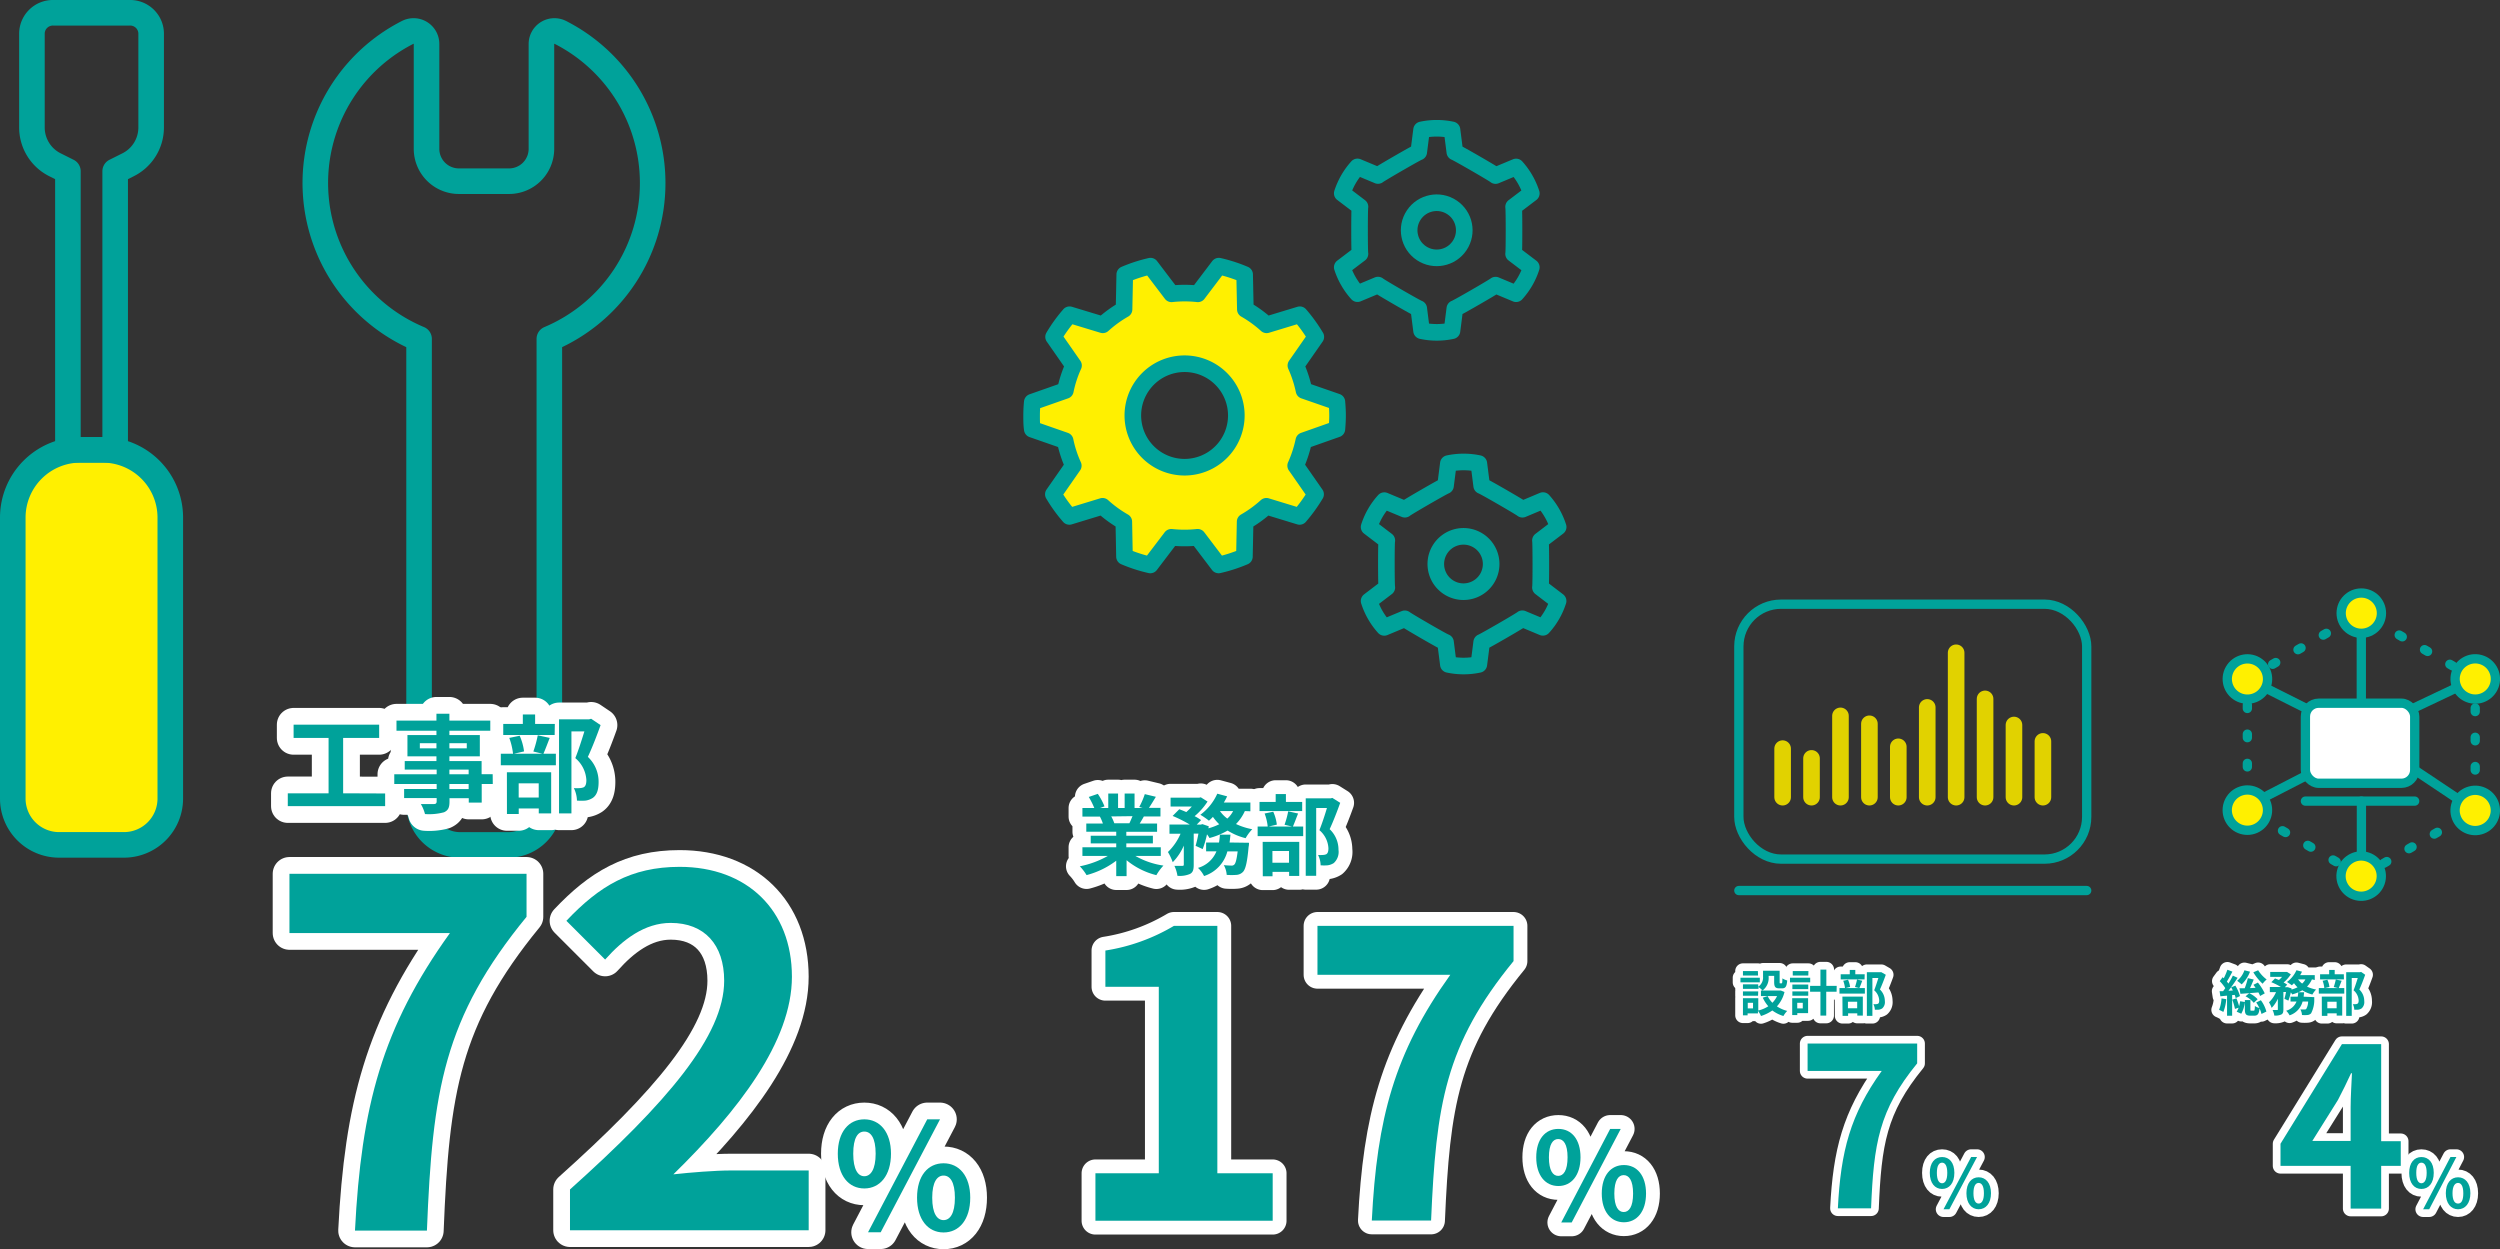 <svg id="レイヤー_1" data-name="レイヤー 1" xmlns="http://www.w3.org/2000/svg" viewBox="0 0 451.72 225.71"><rect x="0" y="0" width="451.72" height="225.71" fill="#333333" stroke="none"/><defs><style>.cls-1,.cls-11,.cls-7{fill:#fff000;}.cls-1,.cls-10,.cls-11,.cls-12,.cls-2,.cls-7,.cls-8,.cls-9{stroke:#00a29a;}.cls-1,.cls-10,.cls-11,.cls-12,.cls-13,.cls-2,.cls-3,.cls-5,.cls-6,.cls-7,.cls-8,.cls-9{stroke-linecap:round;stroke-linejoin:round;}.cls-1,.cls-2{stroke-width:4.62px;}.cls-10,.cls-13,.cls-2,.cls-3,.cls-5,.cls-6,.cls-8,.cls-9{fill:none;}.cls-3,.cls-5,.cls-6{stroke:#fff;}.cls-3{stroke-width:6.05px;}.cls-4{fill:#00a29a;}.cls-5{stroke-width:2.79px;}.cls-6{stroke-width:5px;}.cls-13,.cls-7,.cls-8{stroke-width:3px;}.cls-10,.cls-11,.cls-12,.cls-9{stroke-width:1.68px;}.cls-10{stroke-dasharray:0.64 4.64;}.cls-12{fill:#fff;}.cls-13{stroke:#e1d200;}</style></defs><path class="cls-1" d="M209.47,318H197.75a8.37,8.37,0,0,1-8.37-8.37V258.85a12.24,12.24,0,0,1,12.23-12.23h4a12.24,12.24,0,0,1,12.23,12.23v50.78A8.37,8.37,0,0,1,209.47,318Z" transform="translate(-187.07 -165.34)"/><path class="cls-2" d="M210.48,167.65H196.74a3.79,3.79,0,0,0-3.9,3.65v17.19a7.54,7.54,0,0,0,4.28,6.68l2.22,1.11v50.34h8.54V196.28l2.22-1.11a7.54,7.54,0,0,0,4.28-6.68V171.3A3.79,3.79,0,0,0,210.48,167.65Z" transform="translate(-187.07 -165.34)"/><path class="cls-2" d="M305,198.41a30.53,30.53,0,0,0-16.69-27.22,2.35,2.35,0,0,0-3.41,2.1v18.94a5.85,5.85,0,0,1-5.85,5.85H270a5.85,5.85,0,0,1-5.86-5.85V173.29a2.34,2.34,0,0,0-3.4-2.1,30.53,30.53,0,0,0,2.05,55.38v84a7.44,7.44,0,0,0,7.44,7.44h8.67a7.44,7.44,0,0,0,7.43-7.44v-84A30.53,30.53,0,0,0,305,198.41Z" transform="translate(-187.07 -165.34)"/><path class="cls-3" d="M256.66,308.71V311H239.07v-2.32h7.37v-10h-6.32v-2.4h15.46v2.4h-6.51v10Z" transform="translate(-187.07 -165.34)"/><path class="cls-3" d="M276.11,307h-2v3.36h-2.34v-.79h-3.48v.6c0,1.14-.27,1.61-1,1.94a10.28,10.28,0,0,1-3.43.32,6.8,6.8,0,0,0-.75-1.81c.93,0,2.07,0,2.38,0s.48-.13.48-.48v-.6h-5.88V307.9h5.88V307h-7.66v-1.76h7.66v-.84H260.2v-1.54h5.73V302h-5.24v-3.84h5.24v-.79h-7.22v-1.82h7.22V294.3h2.34v1.25h7.39v1.82h-7.39v.79h5.5V302h-5.5v.85h5.82v2.38h2Zm-10.18-6.45v-.92h-3v.92Zm2.34-.92v.92h3.14v-.92Zm0,5.61h3.48v-.84h-3.48Zm3.48,1.76h-3.48v.91h3.48Z" transform="translate(-187.07 -165.34)"/><path class="cls-3" d="M286.4,298.67c-.42,1.06-.81,2.13-1.14,2.86h2.25v2.09h-9.95v-2.09h2.21a12.28,12.28,0,0,0-.68-2.86l1.88-.39a10,10,0,0,1,.79,2.83l-1.82.42h5.15l-1.65-.4a21.4,21.4,0,0,0,.8-2.93Zm.89-.52H278v-2h3.54v-1.72h2.22v1.72h3.56Zm-8.63,6.73h8v7.43h-2.24v-.89h-3.62v1h-2.13Zm2.13,2v2.56h3.62v-2.56Zm14.8-10.52c-.67,1.87-1.53,4.1-2.3,5.74a6.16,6.16,0,0,1,1.94,4.53c0,1.41-.31,2.36-1.05,2.88a3.33,3.33,0,0,1-1.31.49,11.16,11.16,0,0,1-1.55,0,5.41,5.41,0,0,0-.56-2.26,7,7,0,0,0,1.08,0,2,2,0,0,0,.72-.16c.34-.21.46-.65.46-1.31a5.58,5.58,0,0,0-2-3.95c.56-1.37,1.18-3.34,1.64-4.82h-2.34v14.81h-2.24v-17h5.45l.35-.1Z" transform="translate(-187.07 -165.34)"/><path class="cls-3" d="M268.37,333.93h-29V323.22h42.84V331c-15,18.29-17,31.44-18,56.69h-13C252.35,365.28,256.1,351,268.37,333.93Z" transform="translate(-187.07 -165.34)"/><path class="cls-3" d="M290.06,380.26c17.5-15.68,27.86-27.78,27.86-37.71,0-6.53-3.57-10.45-9.66-10.45-4.71,0-8.63,3-11.85,6.62l-7-7c5.92-6.27,11.66-9.75,20.46-9.75,12.19,0,20.29,7.84,20.29,19.86,0,11.66-9.67,24.2-21.42,35.7,3.22-.35,7.49-.7,10.45-.7h14v10.8H290.06Z" transform="translate(-187.07 -165.34)"/><path class="cls-3" d="M338.45,373.8c0-3.94,2-6.21,4.79-6.21s4.82,2.27,4.82,6.21-2,6.28-4.82,6.28S338.45,377.76,338.45,373.8Zm6.84,0c0-2.9-.9-4-2.05-4s-2,1.1-2,4,.88,4.07,2,4.07S345.29,376.7,345.29,373.8Zm9.32-6.21h2.31L346.2,388h-2.29Zm-1.84,14.16c0-4,2-6.22,4.79-6.22s4.82,2.26,4.82,6.22-2,6.28-4.82,6.28S352.77,385.69,352.77,381.75Zm6.84,0c0-2.9-.91-4-2.05-4s-2.05,1.12-2.05,4,.9,4.05,2.05,4.05S359.61,384.65,359.61,381.75Z" transform="translate(-187.07 -165.34)"/><path class="cls-4" d="M256.66,308.71V311H239.07v-2.32h7.37v-10h-6.32v-2.4h15.46v2.4h-6.51v10Z" transform="translate(-187.07 -165.34)"/><path class="cls-4" d="M276.11,307h-2v3.36h-2.34v-.79h-3.48v.6c0,1.14-.27,1.61-1,1.94a10.28,10.28,0,0,1-3.43.32,6.8,6.8,0,0,0-.75-1.81c.93,0,2.07,0,2.38,0s.48-.13.48-.48v-.6h-5.88V307.9h5.88V307h-7.66v-1.76h7.66v-.84H260.2v-1.54h5.73V302h-5.24v-3.84h5.24v-.79h-7.22v-1.82h7.22V294.3h2.34v1.25h7.39v1.82h-7.39v.79h5.5V302h-5.5v.85h5.82v2.38h2Zm-10.18-6.45v-.92h-3v.92Zm2.34-.92v.92h3.14v-.92Zm0,5.61h3.48v-.84h-3.48Zm3.48,1.76h-3.48v.91h3.48Z" transform="translate(-187.07 -165.34)"/><path class="cls-4" d="M286.4,298.67c-.42,1.06-.81,2.13-1.14,2.86h2.25v2.09h-9.95v-2.09h2.21a12.28,12.28,0,0,0-.68-2.86l1.88-.39a10,10,0,0,1,.79,2.83l-1.82.42h5.15l-1.65-.4a21.4,21.4,0,0,0,.8-2.93Zm.89-.52H278v-2h3.54v-1.72h2.22v1.72h3.56Zm-8.63,6.73h8v7.43h-2.24v-.89h-3.62v1h-2.13Zm2.13,2v2.56h3.62v-2.56Zm14.8-10.52c-.67,1.87-1.53,4.1-2.3,5.74a6.16,6.16,0,0,1,1.94,4.53c0,1.41-.31,2.36-1.05,2.88a3.33,3.33,0,0,1-1.31.49,11.16,11.16,0,0,1-1.55,0,5.41,5.41,0,0,0-.56-2.26,7,7,0,0,0,1.08,0,2,2,0,0,0,.72-.16c.34-.21.46-.65.46-1.31a5.58,5.58,0,0,0-2-3.95c.56-1.37,1.18-3.34,1.64-4.82h-2.34v14.81h-2.24v-17h5.45l.35-.1Z" transform="translate(-187.07 -165.34)"/><path class="cls-4" d="M268.37,333.93h-29V323.22h42.84V331c-15,18.29-17,31.44-18,56.69h-13C252.35,365.28,256.1,351,268.37,333.93Z" transform="translate(-187.07 -165.34)"/><path class="cls-4" d="M290.06,380.26c17.5-15.68,27.86-27.78,27.86-37.71,0-6.53-3.57-10.45-9.66-10.45-4.71,0-8.63,3-11.85,6.62l-7-7c5.92-6.27,11.66-9.75,20.46-9.75,12.19,0,20.29,7.84,20.29,19.86,0,11.66-9.67,24.2-21.42,35.7,3.22-.35,7.49-.7,10.45-.7h14v10.8H290.06Z" transform="translate(-187.07 -165.34)"/><path class="cls-4" d="M338.45,373.8c0-3.94,2-6.21,4.79-6.21s4.82,2.27,4.82,6.21-2,6.28-4.82,6.28S338.45,377.76,338.45,373.8Zm6.84,0c0-2.9-.9-4-2.05-4s-2,1.1-2,4,.88,4.07,2,4.07S345.29,376.7,345.29,373.8Zm9.32-6.21h2.31L346.2,388h-2.29Zm-1.84,14.16c0-4,2-6.22,4.79-6.22s4.82,2.26,4.82,6.22-2,6.28-4.82,6.28S352.77,385.69,352.77,381.75Zm6.84,0c0-2.9-.91-4-2.05-4s-2.05,1.12-2.05,4,.9,4.05,2.05,4.05S359.61,384.65,359.61,381.75Z" transform="translate(-187.07 -165.34)"/><path class="cls-5" d="M505.05,342.84h-3.5V342h3.5Zm4.46,1.74a6,6,0,0,1-1.37,2.6A6,6,0,0,0,510,348a4.43,4.43,0,0,0-.69.92,6.49,6.49,0,0,1-2-1,7.48,7.48,0,0,1-2.05,1,4,4,0,0,0-.55-.92v.45h-1.87v.35H502V345.7h2.77v2.23a5.89,5.89,0,0,0,1.81-.77,6.44,6.44,0,0,1-1-1.55l.91-.29h-1.24v-1h.3a4.6,4.6,0,0,0-.74-.64v.34H502v-.82h2.76v.43a2,2,0,0,0,.87-1.83v-1.06h3v2c0,.25,0,.28.12.28h.22c.12,0,.15-.12.16-.9a3.1,3.1,0,0,0,.87.38c-.09,1.11-.32,1.42-.92,1.42h-.52c-.72,0-.92-.28-.92-1.16v-1.09h-1v.16a2.82,2.82,0,0,1-1.11,2.49h3.15l.18,0Zm-4.78.68H502v-.79h2.76Zm0-3.65H502v-.81h2.7Zm-.91,4.93h-.95v1h.95Zm2.64-1.22a4.61,4.61,0,0,0,.86,1.21,4.24,4.24,0,0,0,.84-1.21Z" transform="translate(-187.07 -165.34)"/><path class="cls-5" d="M514.15,342.84H510.5V342h3.65Zm-.38,5.56h-1.95v.35h-.92V345.7h2.87Zm-2.84-5.16h2.87v.82h-2.87Zm0,1.23h2.87v.79h-2.87Zm2.88-2.86H511v-.81h2.83Zm-2,4.93v1h1v-1Zm7.11-2h-1.87v4.31H516v-4.31h-1.87v-1.06H516v-2.95h1.07v2.95h1.87Z" transform="translate(-187.07 -165.34)"/><path class="cls-5" d="M523.56,342.55c-.19.49-.37,1-.53,1.32h1v1h-4.59v-1h1a5.87,5.87,0,0,0-.32-1.32l.87-.18a4.58,4.58,0,0,1,.37,1.3l-.84.2H523l-.76-.19a8.38,8.38,0,0,0,.37-1.35Zm.41-.25h-4.31v-.92h1.64v-.79h1v.79H524Zm-4,3.12h3.69v3.43h-1v-.41H521v.45h-1Zm1,.92v1.18h1.67v-1.18Zm6.84-4.87c-.31.87-.71,1.9-1.06,2.66a2.88,2.88,0,0,1,.89,2.09,1.51,1.51,0,0,1-.48,1.33,1.55,1.55,0,0,1-.61.23,5.65,5.65,0,0,1-.72,0,2.42,2.42,0,0,0-.26-1,3,3,0,0,0,.5,0,.85.85,0,0,0,.34-.08c.16-.09.21-.3.21-.6a2.59,2.59,0,0,0-.91-1.83c.26-.63.54-1.54.76-2.22h-1.08v6.84h-1V341h2.52L527,341Z" transform="translate(-187.07 -165.34)"/><path class="cls-5" d="M527.08,358.84h-13.4V353.9h19.8v3.58c-6.92,8.45-7.85,14.52-8.33,26.19h-6C519.67,373.33,521.41,366.73,527.08,358.84Z" transform="translate(-187.07 -165.34)"/><path class="cls-5" d="M535.76,377.26c0-1.82.91-2.86,2.22-2.86s2.22,1,2.22,2.86-.92,2.91-2.22,2.91S535.76,379.1,535.76,377.26Zm3.16,0c0-1.34-.42-1.84-.94-1.84s-.94.5-.94,1.84.41,1.88.94,1.88S538.92,378.6,538.92,377.26Zm4.31-2.86h1.07l-5,9.44h-1.06Zm-.85,6.54c0-1.83.92-2.88,2.21-2.88s2.23,1.05,2.23,2.88-.94,2.9-2.23,2.9S542.38,382.76,542.38,380.94Zm3.16,0c0-1.34-.42-1.86-.95-1.86s-.94.52-.94,1.86.41,1.87.94,1.87S545.54,382.28,545.54,380.94Z" transform="translate(-187.07 -165.34)"/><path class="cls-4" d="M505.05,342.84h-3.5V342h3.5Zm4.46,1.74a6,6,0,0,1-1.37,2.6A6,6,0,0,0,510,348a4.43,4.43,0,0,0-.69.92,6.49,6.49,0,0,1-2-1,7.48,7.48,0,0,1-2.05,1,4,4,0,0,0-.55-.92v.45h-1.87v.35H502V345.7h2.77v2.23a5.89,5.89,0,0,0,1.81-.77,6.44,6.44,0,0,1-1-1.55l.91-.29h-1.24v-1h.3a4.6,4.6,0,0,0-.74-.64v.34H502v-.82h2.76v.43a2,2,0,0,0,.87-1.83v-1.06h3v2c0,.25,0,.28.12.28h.22c.12,0,.15-.12.16-.9a3.1,3.1,0,0,0,.87.38c-.09,1.11-.32,1.42-.92,1.42h-.52c-.72,0-.92-.28-.92-1.16v-1.09h-1v.16a2.82,2.82,0,0,1-1.11,2.49h3.15l.18,0Zm-4.78.68H502v-.79h2.76Zm0-3.65H502v-.81h2.7Zm-.91,4.93h-.95v1h.95Zm2.64-1.22a4.61,4.61,0,0,0,.86,1.21,4.24,4.24,0,0,0,.84-1.21Z" transform="translate(-187.07 -165.34)"/><path class="cls-4" d="M514.15,342.84H510.5V342h3.65Zm-.38,5.56h-1.95v.35h-.92V345.7h2.87Zm-2.84-5.16h2.87v.82h-2.87Zm0,1.23h2.87v.79h-2.87Zm2.88-2.86H511v-.81h2.83Zm-2,4.93v1h1v-1Zm7.11-2h-1.87v4.31H516v-4.31h-1.87v-1.06H516v-2.95h1.07v2.95h1.87Z" transform="translate(-187.07 -165.34)"/><path class="cls-4" d="M523.56,342.55c-.19.49-.37,1-.53,1.32h1v1h-4.59v-1h1a5.87,5.87,0,0,0-.32-1.32l.87-.18a4.58,4.58,0,0,1,.37,1.3l-.84.2H523l-.76-.19a8.38,8.38,0,0,0,.37-1.35Zm.41-.25h-4.31v-.92h1.64v-.79h1v.79H524Zm-4,3.12h3.69v3.43h-1v-.41H521v.45h-1Zm1,.92v1.18h1.67v-1.18Zm6.84-4.87c-.31.87-.71,1.9-1.06,2.66a2.88,2.88,0,0,1,.89,2.09,1.51,1.51,0,0,1-.48,1.33,1.55,1.55,0,0,1-.61.23,5.65,5.65,0,0,1-.72,0,2.42,2.42,0,0,0-.26-1,3,3,0,0,0,.5,0,.85.85,0,0,0,.34-.08c.16-.09.21-.3.21-.6a2.59,2.59,0,0,0-.91-1.83c.26-.63.54-1.54.76-2.22h-1.08v6.84h-1V341h2.52L527,341Z" transform="translate(-187.07 -165.34)"/><path class="cls-4" d="M527.08,358.84h-13.4V353.9h19.8v3.58c-6.92,8.45-7.85,14.52-8.33,26.19h-6C519.67,373.33,521.41,366.73,527.08,358.84Z" transform="translate(-187.07 -165.34)"/><path class="cls-4" d="M535.76,377.26c0-1.82.91-2.86,2.22-2.86s2.22,1,2.22,2.86-.92,2.91-2.22,2.91S535.76,379.1,535.76,377.26Zm3.16,0c0-1.34-.42-1.84-.94-1.84s-.94.5-.94,1.84.41,1.88.94,1.88S538.92,378.6,538.92,377.26Zm4.31-2.86h1.07l-5,9.44h-1.06Zm-.85,6.54c0-1.83.92-2.88,2.21-2.88s2.23,1.05,2.23,2.88-.94,2.9-2.23,2.9S542.38,382.76,542.38,380.94Zm3.16,0c0-1.34-.42-1.86-.95-1.86s-.94.52-.94,1.86.41,1.87.94,1.87S545.54,382.28,545.54,380.94Z" transform="translate(-187.07 -165.34)"/><path class="cls-6" d="M392.22,320a14.33,14.33,0,0,0,5.07,1.74,9.33,9.33,0,0,0-1.28,1.73,13.6,13.6,0,0,1-5.38-2.7v2.88h-1.87v-2.79a15.28,15.28,0,0,1-5.36,2.6,8.85,8.85,0,0,0-1.22-1.59,17,17,0,0,0,5.06-1.87h-4.59v-1.57h6.11v-.7h-4.61v-1.38h4.61v-.72h-5.41v-1.49h3a8.13,8.13,0,0,0-.54-1.25l.19,0h-3.35v-1.55h2.15a15.34,15.34,0,0,0-1-2l1.63-.56a12,12,0,0,1,1.21,2.26l-.78.29h1.46v-2.61h1.77v2.61h1.19v-2.61h1.79v2.61h1.43l-.58-.18a13.93,13.93,0,0,0,1-2.32l2,.48c-.45.74-.88,1.46-1.25,2h2.08v1.55h-3c-.25.46-.51.9-.75,1.28h3.14v1.49h-5.56v.72h4.8v1.38h-4.8v.7h6.23V320Zm-4.36-7.14a7.46,7.46,0,0,1,.55,1.23l-.27,0h3c.19-.38.38-.85.56-1.28Z" transform="translate(-187.07 -165.34)"/><path class="cls-6" d="M412,311.89a8,8,0,0,1-1.6,2.34,11.92,11.92,0,0,0,2.94.94,7.81,7.81,0,0,0-1.2,1.62,11.13,11.13,0,0,1-3.26-1.38,12.89,12.89,0,0,1-3.27,1.35,6,6,0,0,0-.45-.67,18,18,0,0,1-.78,2.67l-1.28-.59a21.09,21.09,0,0,0,.51-2.21h-.85v5.63c0,.87-.13,1.38-.69,1.67a4.75,4.75,0,0,1-2.25.33,6.43,6.43,0,0,0-.55-1.8h1.44c.19,0,.26-.05.26-.24v-3.42a9.78,9.78,0,0,1-2,3,10.28,10.28,0,0,0-.87-1.84,10.2,10.2,0,0,0,2.28-3.3h-2v-1.67h3.66a24.1,24.1,0,0,0-3.09-1.55l1.2-1.21c.39.14.83.32,1.27.51a10.59,10.59,0,0,0,1-1h-3.84v-1.6h5.17l.29-.07,1.22.77a11.75,11.75,0,0,1-2.34,2.64,7.8,7.8,0,0,1,1.17.71l-.78.81h.76l.26-.08,1.15.39-.06.37a10.67,10.67,0,0,0,1.95-.74,9.09,9.09,0,0,1-1.14-1.33,9.18,9.18,0,0,1-.72.69,12.83,12.83,0,0,0-1.55-1.07,9.63,9.63,0,0,0,3.06-3.81l1.78.48a11,11,0,0,1-.6,1.12H413v1.58Zm.75,5.73s0,.5-.07.72c-.25,2.77-.54,4-1,4.52a1.8,1.8,0,0,1-1.17.56,12.27,12.27,0,0,1-1.79,0,4.16,4.16,0,0,0-.52-1.76c.58.06,1.12.08,1.38.08a.63.63,0,0,0,.51-.18c.23-.2.43-.89.61-2.38h-1.86a6.39,6.39,0,0,1-4.21,4.45,5.15,5.15,0,0,0-1.1-1.47,5.12,5.12,0,0,0,3.34-3H405v-1.59h2.33a12.57,12.57,0,0,0,.16-1.42h1.91c-.05.48-.1,1-.16,1.42Zm-5.25-5.73a6.11,6.11,0,0,0,1.33,1.36,4.68,4.68,0,0,0,1.05-1.36Z" transform="translate(-187.07 -165.34)"/><path class="cls-6" d="M421.62,312.33c-.35.88-.67,1.76-.94,2.36h1.86v1.73h-8.23v-1.73h1.82a9.24,9.24,0,0,0-.56-2.36l1.56-.32a8.11,8.11,0,0,1,.65,2.33l-1.5.35h4.26l-1.37-.33a15.65,15.65,0,0,0,.66-2.42Zm.74-.44h-7.71v-1.65h2.92v-1.42h1.85v1.42h2.94Zm-7.14,5.57h6.61v6.15H420v-.74h-3v.8h-1.76Zm1.76,1.65v2.12h3v-2.12Zm12.25-8.71c-.56,1.56-1.27,3.4-1.91,4.76a5.11,5.11,0,0,1,1.6,3.74,2.71,2.71,0,0,1-.86,2.39,2.8,2.8,0,0,1-1.09.4,7.6,7.6,0,0,1-1.28,0,4.4,4.4,0,0,0-.46-1.87,5.67,5.67,0,0,0,.89,0,1.66,1.66,0,0,0,.59-.13c.29-.17.39-.54.39-1.09a4.59,4.59,0,0,0-1.63-3.26c.46-1.14,1-2.77,1.36-4h-1.94v12.25H423v-14h4.52l.29-.08Z" transform="translate(-187.07 -165.34)"/><path class="cls-6" d="M385,377.34h11.45v-33.7h-9.65v-6.55a34.62,34.62,0,0,0,12.39-4.46h7.84v44.71h10v8.57H385Z" transform="translate(-187.07 -165.34)"/><path class="cls-6" d="M449.12,341.48h-24v-8.85h35.43V339c-12.38,15.12-14,26-14.9,46.87H434.94C435.87,367.41,439,355.6,449.12,341.48Z" transform="translate(-187.07 -165.34)"/><path class="cls-6" d="M464.65,374.45c0-3.26,1.63-5.13,4-5.13s4,1.87,4,5.13-1.65,5.19-4,5.19S464.65,377.73,464.65,374.45Zm5.66,0c0-2.4-.75-3.3-1.69-3.3s-1.68.9-1.68,3.3.73,3.36,1.68,3.36S470.31,376.85,470.31,374.45Zm7.7-5.13h1.91l-8.86,16.9h-1.89ZM476.49,381c0-3.28,1.65-5.15,4-5.15s4,1.87,4,5.15-1.68,5.19-4,5.19S476.49,384.28,476.49,381Zm5.66,0c0-2.4-.75-3.33-1.7-3.33s-1.69.93-1.69,3.33.75,3.34,1.69,3.34S482.15,383.43,482.15,381Z" transform="translate(-187.07 -165.34)"/><path class="cls-4" d="M392.22,320a14.33,14.33,0,0,0,5.07,1.74,9.33,9.33,0,0,0-1.28,1.73,13.6,13.6,0,0,1-5.38-2.7v2.88h-1.87v-2.79a15.28,15.28,0,0,1-5.36,2.6,8.85,8.85,0,0,0-1.22-1.59,17,17,0,0,0,5.06-1.87h-4.59v-1.57h6.11v-.7h-4.61v-1.38h4.61v-.72h-5.41v-1.49h3a8.13,8.13,0,0,0-.54-1.25l.19,0h-3.35v-1.55h2.15a15.34,15.34,0,0,0-1-2l1.63-.56a12,12,0,0,1,1.21,2.26l-.78.29h1.46v-2.61h1.77v2.61h1.19v-2.61h1.79v2.61h1.43l-.58-.18a13.93,13.93,0,0,0,1-2.32l2,.48c-.45.74-.88,1.46-1.25,2h2.08v1.55h-3c-.25.46-.51.9-.75,1.28h3.14v1.49h-5.56v.72h4.8v1.38h-4.8v.7h6.23V320Zm-4.36-7.14a7.46,7.46,0,0,1,.55,1.23l-.27,0h3c.19-.38.38-.85.56-1.28Z" transform="translate(-187.07 -165.34)"/><path class="cls-4" d="M412,311.89a8,8,0,0,1-1.6,2.34,11.92,11.92,0,0,0,2.94.94,7.81,7.81,0,0,0-1.2,1.62,11.13,11.13,0,0,1-3.26-1.38,12.89,12.89,0,0,1-3.27,1.35,6,6,0,0,0-.45-.67,18,18,0,0,1-.78,2.67l-1.28-.59a21.09,21.09,0,0,0,.51-2.21h-.85v5.63c0,.87-.13,1.38-.69,1.67a4.75,4.75,0,0,1-2.25.33,6.43,6.43,0,0,0-.55-1.8h1.44c.19,0,.26-.05.26-.24v-3.42a9.78,9.78,0,0,1-2,3,10.28,10.28,0,0,0-.87-1.84,10.2,10.2,0,0,0,2.28-3.3h-2v-1.67h3.66a24.1,24.1,0,0,0-3.09-1.55l1.2-1.21c.39.14.83.32,1.27.51a10.59,10.59,0,0,0,1-1h-3.84v-1.6h5.17l.29-.07,1.22.77a11.75,11.75,0,0,1-2.34,2.64,7.8,7.8,0,0,1,1.17.71l-.78.81h.76l.26-.08,1.15.39-.06.37a10.67,10.67,0,0,0,1.95-.74,9.09,9.09,0,0,1-1.14-1.33,9.18,9.18,0,0,1-.72.69,12.83,12.83,0,0,0-1.55-1.07,9.63,9.63,0,0,0,3.06-3.81l1.78.48a11,11,0,0,1-.6,1.12H413v1.58Zm.75,5.73s0,.5-.07.72c-.25,2.77-.54,4-1,4.52a1.8,1.8,0,0,1-1.17.56,12.27,12.27,0,0,1-1.79,0,4.16,4.16,0,0,0-.52-1.76c.58.06,1.12.08,1.38.08a.63.63,0,0,0,.51-.18c.23-.2.43-.89.61-2.38h-1.86a6.39,6.39,0,0,1-4.21,4.45,5.15,5.15,0,0,0-1.1-1.47,5.12,5.12,0,0,0,3.34-3H405v-1.59h2.33a12.57,12.57,0,0,0,.16-1.42h1.91c-.05.48-.1,1-.16,1.42Zm-5.25-5.73a6.11,6.11,0,0,0,1.33,1.36,4.68,4.68,0,0,0,1.05-1.36Z" transform="translate(-187.07 -165.34)"/><path class="cls-4" d="M421.62,312.33c-.35.88-.67,1.76-.94,2.36h1.86v1.73h-8.23v-1.73h1.82a9.24,9.24,0,0,0-.56-2.36l1.56-.32a8.11,8.11,0,0,1,.65,2.33l-1.5.35h4.26l-1.37-.33a15.65,15.65,0,0,0,.66-2.42Zm.74-.44h-7.71v-1.65h2.92v-1.42h1.85v1.42h2.94Zm-7.14,5.57h6.61v6.15H420v-.74h-3v.8h-1.76Zm1.76,1.65v2.12h3v-2.12Zm12.25-8.71c-.56,1.56-1.27,3.4-1.91,4.76a5.11,5.11,0,0,1,1.6,3.74,2.71,2.71,0,0,1-.86,2.39,2.8,2.8,0,0,1-1.09.4,7.6,7.6,0,0,1-1.28,0,4.4,4.4,0,0,0-.46-1.87,5.67,5.67,0,0,0,.89,0,1.66,1.66,0,0,0,.59-.13c.29-.17.39-.54.39-1.09a4.59,4.59,0,0,0-1.63-3.26c.46-1.14,1-2.77,1.36-4h-1.94v12.25H423v-14h4.52l.29-.08Z" transform="translate(-187.07 -165.34)"/><path class="cls-4" d="M385,377.34h11.45v-33.7h-9.65v-6.55a34.62,34.62,0,0,0,12.39-4.46h7.84v44.71h10v8.57H385Z" transform="translate(-187.07 -165.34)"/><path class="cls-4" d="M449.12,341.48h-24v-8.85h35.43V339c-12.38,15.12-14,26-14.9,46.87H434.94C435.87,367.41,439,355.6,449.12,341.48Z" transform="translate(-187.07 -165.34)"/><path class="cls-4" d="M464.65,374.45c0-3.26,1.63-5.13,4-5.13s4,1.87,4,5.13-1.65,5.19-4,5.19S464.65,377.73,464.65,374.45Zm5.66,0c0-2.4-.75-3.3-1.69-3.3s-1.68.9-1.68,3.3.73,3.36,1.68,3.36S470.31,376.85,470.31,374.45Zm7.7-5.13h1.91l-8.86,16.9h-1.89ZM476.49,381c0-3.28,1.65-5.15,4-5.15s4,1.87,4,5.15-1.68,5.19-4,5.19S476.49,384.28,476.49,381Zm5.66,0c0-2.4-.75-3.33-1.7-3.33s-1.69.93-1.69,3.33.75,3.34,1.69,3.34S482.15,383.43,482.15,381Z" transform="translate(-187.07 -165.34)"/><path class="cls-5" d="M589.33,345.88a8.2,8.2,0,0,1-.53,2.31,5.5,5.5,0,0,0-.77-.38,6.68,6.68,0,0,0,.44-2.07Zm1.06-.74v3.73h-.92v-3.63l-1.21.12-.14-.92.63,0a6.18,6.18,0,0,0,.4-.56,8.29,8.29,0,0,0-1-1.26l.52-.71.21.19a11.58,11.58,0,0,0,.65-1.54l.91.34c-.31.6-.69,1.29-1,1.8a4.39,4.39,0,0,1,.28.36,13.48,13.48,0,0,0,.8-1.44l.86.4c-.49.75-1.1,1.63-1.66,2.34l.8-.05-.3-.57.75-.31a7.8,7.8,0,0,1,.84,1.89l-.79.37c0-.17-.09-.36-.16-.58Zm.78.59a13.81,13.81,0,0,1,.48,1.41,5.9,5.9,0,0,0,.19-.89l.85.14a5.49,5.49,0,0,1-.65,2.12l-.83-.37a3.22,3.22,0,0,0,.35-.72l-.66.22a10.53,10.53,0,0,0-.49-1.68Zm2.45-4.82a6.19,6.19,0,0,1-1.51,2.3,7.82,7.82,0,0,0-.82-.65,4.19,4.19,0,0,0,1.32-1.9Zm1.82,4.39a4.36,4.36,0,0,0-.3-.64c-1.16.1-2.36.19-3.25.25l-.18-1,.95,0a13.25,13.25,0,0,0,.57-1.83l1.06.25c-.21.51-.44,1.06-.67,1.55l1-.05c-.12-.19-.26-.38-.38-.55l.8-.4a9.4,9.4,0,0,1,1.24,1.95Zm.14.77a6.06,6.06,0,0,1,1,2.05l-.89.43a4.4,4.4,0,0,0-.35-1c-.09,1-.35,1.31-.94,1.31h-.71c-.81,0-1-.29-1-1.16v-1.66h1v1.65c0,.25,0,.27.18.27h.41c.16,0,.2-.1.22-.85a2.37,2.37,0,0,0,.82.36,8.29,8.29,0,0,0-.58-1Zm-2.1-1.27a4.87,4.87,0,0,1,1.52,1.09l-.7.65a4.75,4.75,0,0,0-1.49-1.18Zm1.61-4.15a6.15,6.15,0,0,0,1.54,1.67,4.42,4.42,0,0,0-.73.77,9.06,9.06,0,0,1-1.68-2.07Z" transform="translate(-187.07 -165.34)"/><path class="cls-5" d="M604.81,342.3a4.52,4.52,0,0,1-.89,1.31,7.17,7.17,0,0,0,1.64.53,4.22,4.22,0,0,0-.67.9,6.36,6.36,0,0,1-1.82-.77,7.38,7.38,0,0,1-1.83.75,2.41,2.41,0,0,0-.25-.37,8.88,8.88,0,0,1-.44,1.49l-.71-.33c.1-.33.2-.78.29-1.23h-.48v3.14c0,.49-.07.77-.38.93a2.65,2.65,0,0,1-1.26.19,3.56,3.56,0,0,0-.31-1h.81c.1,0,.14,0,.14-.14v-1.91a5.49,5.49,0,0,1-1.12,1.66,5.67,5.67,0,0,0-.48-1,5.68,5.68,0,0,0,1.27-1.84H597.2v-.93h2a11.66,11.66,0,0,0-1.73-.87l.67-.68.71.28a4.94,4.94,0,0,0,.56-.56h-2.14v-.89h2.89l.16,0,.68.43a6.93,6.93,0,0,1-1.31,1.48,4.12,4.12,0,0,1,.65.39l-.43.46h.42l.15,0,.64.22,0,.2a5.61,5.61,0,0,0,1.09-.41,4.54,4.54,0,0,1-.64-.74,4.67,4.67,0,0,1-.4.38,9.51,9.51,0,0,0-.87-.6,5.31,5.31,0,0,0,1.71-2.12l1,.26a5.41,5.41,0,0,1-.33.63h2.64v.88Zm.42,3.21,0,.4a5.2,5.2,0,0,1-.57,2.52,1,1,0,0,1-.65.31,6.09,6.09,0,0,1-1,0,2.27,2.27,0,0,0-.29-1c.32,0,.63,0,.77,0a.37.37,0,0,0,.29-.1,2.77,2.77,0,0,0,.34-1.33h-1a3.59,3.59,0,0,1-2.35,2.49,3.27,3.27,0,0,0-.62-.83,2.86,2.86,0,0,0,1.87-1.66h-1.08v-.88h1.3a5.15,5.15,0,0,0,.09-.8h1.07l-.09.8Zm-2.93-3.21a3.55,3.55,0,0,0,.74.76,2.59,2.59,0,0,0,.59-.76Z" transform="translate(-187.07 -165.34)"/><path class="cls-5" d="M610.18,342.55c-.2.49-.38,1-.53,1.32h1v1h-4.6v-1h1a5.82,5.82,0,0,0-.31-1.32l.86-.18a4.28,4.28,0,0,1,.37,1.3l-.84.2h2.38l-.76-.19a11.12,11.12,0,0,0,.37-1.35Zm.41-.25h-4.31v-.92h1.64v-.79h1v.79h1.65Zm-4,3.12h3.69v3.43h-1v-.41h-1.68v.45h-1Zm1,.92v1.18h1.68v-1.18Zm6.84-4.87c-.31.87-.7,1.9-1.06,2.66a2.84,2.84,0,0,1,.89,2.09,1.51,1.51,0,0,1-.48,1.33,1.49,1.49,0,0,1-.61.23,5.47,5.47,0,0,1-.71,0,2.42,2.42,0,0,0-.26-1,3,3,0,0,0,.5,0,.84.84,0,0,0,.33-.08c.16-.09.22-.3.22-.6a2.57,2.57,0,0,0-.92-1.83c.26-.63.55-1.54.76-2.22H612v6.84h-1V341h2.53l.16-.05Z" transform="translate(-187.07 -165.34)"/><path class="cls-5" d="M620.86,376h-3.54v7.72H611.8V376H599.13v-4l11.1-18h7.09v17.54h3.54Zm-9.06-4.51v-6.08c0-1.73.16-4.42.24-6.15h-.16c-.72,1.57-1.52,3.22-2.37,4.83l-4.63,7.4Z" transform="translate(-187.07 -165.34)"/><path class="cls-5" d="M622.38,377.26c0-1.82.91-2.86,2.21-2.86s2.23,1,2.23,2.86-.92,2.91-2.23,2.91S622.38,379.1,622.38,377.26Zm3.16,0c0-1.34-.42-1.84-.95-1.84s-.93.5-.93,1.84.4,1.88.93,1.88S625.54,378.6,625.54,377.26Zm4.3-2.86h1.07L626,383.84H624.9Zm-.84,6.54c0-1.83.92-2.88,2.21-2.88s2.23,1.05,2.23,2.88-.94,2.9-2.23,2.9S629,382.76,629,380.94Zm3.16,0c0-1.34-.42-1.86-.95-1.86s-1,.52-1,1.86.42,1.87,1,1.87S632.16,382.28,632.16,380.94Z" transform="translate(-187.07 -165.34)"/><path class="cls-4" d="M589.33,345.88a8.2,8.2,0,0,1-.53,2.31,5.5,5.5,0,0,0-.77-.38,6.68,6.68,0,0,0,.44-2.07Zm1.06-.74v3.73h-.92v-3.63l-1.21.12-.14-.92.63,0a6.18,6.18,0,0,0,.4-.56,8.29,8.29,0,0,0-1-1.26l.52-.71.21.19a11.58,11.58,0,0,0,.65-1.54l.91.34c-.31.6-.69,1.29-1,1.8a4.39,4.39,0,0,1,.28.36,13.48,13.48,0,0,0,.8-1.44l.86.4c-.49.75-1.1,1.63-1.66,2.34l.8-.05-.3-.57.75-.31a7.8,7.8,0,0,1,.84,1.89l-.79.37c0-.17-.09-.36-.16-.58Zm.78.59a13.81,13.81,0,0,1,.48,1.41,5.9,5.9,0,0,0,.19-.89l.85.14a5.49,5.49,0,0,1-.65,2.12l-.83-.37a3.22,3.22,0,0,0,.35-.72l-.66.22a10.53,10.53,0,0,0-.49-1.68Zm2.45-4.82a6.19,6.19,0,0,1-1.51,2.3,7.82,7.82,0,0,0-.82-.65,4.19,4.19,0,0,0,1.32-1.9Zm1.82,4.39a4.36,4.36,0,0,0-.3-.64c-1.16.1-2.36.19-3.25.25l-.18-1,.95,0a13.25,13.25,0,0,0,.57-1.83l1.06.25c-.21.51-.44,1.06-.67,1.55l1-.05c-.12-.19-.26-.38-.38-.55l.8-.4a9.4,9.4,0,0,1,1.24,1.95Zm.14.77a6.06,6.06,0,0,1,1,2.05l-.89.43a4.4,4.4,0,0,0-.35-1c-.09,1-.35,1.31-.94,1.31h-.71c-.81,0-1-.29-1-1.16v-1.66h1v1.65c0,.25,0,.27.18.27h.41c.16,0,.2-.1.22-.85a2.37,2.37,0,0,0,.82.36,8.29,8.29,0,0,0-.58-1Zm-2.1-1.27a4.87,4.87,0,0,1,1.52,1.09l-.7.65a4.75,4.75,0,0,0-1.49-1.18Zm1.61-4.15a6.15,6.15,0,0,0,1.54,1.67,4.42,4.42,0,0,0-.73.77,9.06,9.06,0,0,1-1.68-2.07Z" transform="translate(-187.07 -165.34)"/><path class="cls-4" d="M604.81,342.3a4.52,4.52,0,0,1-.89,1.31,7.17,7.17,0,0,0,1.64.53,4.22,4.22,0,0,0-.67.9,6.36,6.36,0,0,1-1.82-.77,7.38,7.38,0,0,1-1.83.75,2.41,2.41,0,0,0-.25-.37,8.88,8.88,0,0,1-.44,1.49l-.71-.33c.1-.33.2-.78.29-1.23h-.48v3.14c0,.49-.07.77-.38.93a2.65,2.65,0,0,1-1.26.19,3.56,3.56,0,0,0-.31-1h.81c.1,0,.14,0,.14-.14v-1.91a5.49,5.49,0,0,1-1.12,1.66,5.67,5.67,0,0,0-.48-1,5.68,5.68,0,0,0,1.27-1.84H597.2v-.93h2a11.66,11.66,0,0,0-1.73-.87l.67-.68.71.28a4.94,4.94,0,0,0,.56-.56h-2.14v-.89h2.89l.16,0,.68.43a6.93,6.93,0,0,1-1.31,1.48,4.12,4.12,0,0,1,.65.39l-.43.46h.42l.15,0,.64.22,0,.2a5.61,5.61,0,0,0,1.09-.41,4.54,4.54,0,0,1-.64-.74,4.67,4.67,0,0,1-.4.38,9.51,9.51,0,0,0-.87-.6,5.31,5.31,0,0,0,1.71-2.12l1,.26a5.41,5.41,0,0,1-.33.63h2.64v.88Zm.42,3.21,0,.4a5.2,5.2,0,0,1-.57,2.52,1,1,0,0,1-.65.31,6.09,6.09,0,0,1-1,0,2.27,2.27,0,0,0-.29-1c.32,0,.63,0,.77,0a.37.37,0,0,0,.29-.1,2.77,2.77,0,0,0,.34-1.33h-1a3.59,3.59,0,0,1-2.35,2.49,3.27,3.27,0,0,0-.62-.83,2.86,2.86,0,0,0,1.87-1.66h-1.08v-.88h1.3a5.15,5.15,0,0,0,.09-.8h1.07l-.09.8Zm-2.93-3.21a3.55,3.55,0,0,0,.74.76,2.59,2.59,0,0,0,.59-.76Z" transform="translate(-187.07 -165.34)"/><path class="cls-4" d="M610.18,342.55c-.2.49-.38,1-.53,1.32h1v1h-4.6v-1h1a5.82,5.82,0,0,0-.31-1.32l.86-.18a4.28,4.28,0,0,1,.37,1.3l-.84.2h2.38l-.76-.19a11.12,11.12,0,0,0,.37-1.35Zm.41-.25h-4.31v-.92h1.64v-.79h1v.79h1.65Zm-4,3.12h3.69v3.43h-1v-.41h-1.68v.45h-1Zm1,.92v1.18h1.68v-1.18Zm6.84-4.87c-.31.87-.7,1.9-1.06,2.66a2.84,2.84,0,0,1,.89,2.09,1.51,1.51,0,0,1-.48,1.33,1.49,1.49,0,0,1-.61.23,5.47,5.47,0,0,1-.71,0,2.42,2.42,0,0,0-.26-1,3,3,0,0,0,.5,0,.84.84,0,0,0,.33-.08c.16-.09.22-.3.22-.6a2.57,2.57,0,0,0-.92-1.83c.26-.63.55-1.54.76-2.22H612v6.84h-1V341h2.53l.16-.05Z" transform="translate(-187.07 -165.34)"/><path class="cls-4" d="M620.86,376h-3.54v7.72H611.8V376H599.13v-4l11.1-18h7.09v17.54h3.54Zm-9.06-4.51v-6.08c0-1.73.16-4.42.24-6.15h-.16c-.72,1.57-1.52,3.22-2.37,4.83l-4.63,7.4Z" transform="translate(-187.07 -165.34)"/><path class="cls-4" d="M622.38,377.26c0-1.82.91-2.86,2.21-2.86s2.23,1,2.23,2.86-.92,2.91-2.23,2.91S622.38,379.1,622.38,377.26Zm3.16,0c0-1.34-.42-1.84-.95-1.84s-.93.5-.93,1.84.4,1.88.93,1.88S625.54,378.6,625.54,377.26Zm4.3-2.86h1.07L626,383.84H624.9Zm-.84,6.54c0-1.83.92-2.88,2.21-2.88s2.23,1.05,2.23,2.88-.94,2.9-2.23,2.9S629,382.76,629,380.94Zm3.16,0c0-1.34-.42-1.86-.95-1.86s-1,.52-1,1.86.42,1.87,1,1.87S632.16,382.28,632.16,380.94Z" transform="translate(-187.07 -165.34)"/><path class="cls-7" d="M428.63,242.86c.07-.8.12-1.62.12-2.45s-.05-1.64-.12-2.45l-5.94-2.06a22.13,22.13,0,0,0-1.47-4.52l3.6-5.17a28.28,28.28,0,0,0-2.89-4l-6,1.82a22,22,0,0,0-3.84-2.79l-.13-6.3a27.28,27.28,0,0,0-4.66-1.51l-3.79,5a21.85,21.85,0,0,0-4.76,0l-3.8-5a26.89,26.89,0,0,0-4.65,1.51l-.13,6.3a22,22,0,0,0-3.84,2.79l-6-1.82a26.76,26.76,0,0,0-2.89,4l3.6,5.17a21,21,0,0,0-1.47,4.52L373.59,238c-.08.81-.12,1.62-.12,2.45s0,1.65.12,2.45l5.94,2.07a21.07,21.07,0,0,0,1.47,4.51l-3.6,5.17a26.85,26.85,0,0,0,2.89,4l6-1.83a22,22,0,0,0,3.84,2.79l.12,6.3a27.28,27.28,0,0,0,4.66,1.51l3.8-5a21.85,21.85,0,0,0,4.76,0l3.79,5a27.28,27.28,0,0,0,4.66-1.51l.13-6.3a22,22,0,0,0,3.84-2.79l6,1.83a28.37,28.37,0,0,0,2.89-4l-3.6-5.17a22.24,22.24,0,0,0,1.47-4.51Zm-27.52,6.9a9.35,9.35,0,1,1,9.35-9.35A9.35,9.35,0,0,1,401.11,249.76Z" transform="translate(-187.07 -165.34)"/><path class="cls-8" d="M449.94,192.81l-.51-4a13.07,13.07,0,0,0-5.5,0l-.51,4c-.33.07-7.12,4-7.36,4.24l-3.71-1.55a13.26,13.26,0,0,0-1.63,2.24,13.55,13.55,0,0,0-1.12,2.53l3.2,2.43c-.1.33-.1,8.17,0,8.5l-3.2,2.43a13.14,13.14,0,0,0,2.75,4.77l3.71-1.55c.23.25,7,4.17,7.36,4.25l.51,4a13.07,13.07,0,0,0,5.5,0l.51-4c.33-.07,7.13-4,7.36-4.24l3.71,1.55a13.26,13.26,0,0,0,1.63-2.24,12.92,12.92,0,0,0,1.12-2.53l-3.2-2.43c.1-.33.1-8.17,0-8.5l3.2-2.43a13.14,13.14,0,0,0-2.75-4.77l-3.71,1.55C457.07,196.81,450.27,192.89,449.94,192.81Z" transform="translate(-187.07 -165.34)"/><circle class="cls-8" cx="446.68" cy="206.96" r="4.98" transform="translate(-160.78 297.81) rotate(-56.22)"/><path class="cls-8" d="M454.79,253.1l-.51-4a13.29,13.29,0,0,0-5.51,0l-.51,4c-.33.08-7.12,4-7.35,4.25l-3.71-1.55a13,13,0,0,0-1.63,2.23,12.85,12.85,0,0,0-1.12,2.53l3.2,2.44c-.11.33-.1,8.17,0,8.49l-3.2,2.44a13.06,13.06,0,0,0,2.74,4.77l3.71-1.55c.24.24,7,4.17,7.36,4.24l.51,4a13.12,13.12,0,0,0,5.51,0l.51-4c.33-.08,7.12-4,7.35-4.25l3.71,1.55a12.52,12.52,0,0,0,1.63-2.23,12.85,12.85,0,0,0,1.12-2.53l-3.19-2.44c.1-.32.09-8.17,0-8.49l3.2-2.44a13.14,13.14,0,0,0-2.74-4.77l-3.71,1.56C461.92,257.1,455.12,253.17,454.79,253.1Z" transform="translate(-187.07 -165.34)"/><path class="cls-8" d="M455.84,269.74a5,5,0,1,1-1.82-6.81A5,5,0,0,1,455.84,269.74Z" transform="translate(-187.07 -165.34)"/><line class="cls-9" x1="426.66" y1="111.59" x2="426.66" y2="126.97"/><line class="cls-9" x1="426.68" y1="156.83" x2="426.68" y2="144.75"/><line class="cls-9" x1="406.07" y1="122.67" x2="416.56" y2="127.93"/><line class="cls-9" x1="406.07" y1="145.62" x2="416.56" y2="140.22"/><line class="cls-9" x1="447.24" y1="122.67" x2="435.51" y2="128.24"/><line class="cls-9" x1="447.24" y1="146.44" x2="436.3" y2="139.13"/><polygon class="cls-10" points="406.07 122.67 426.66 110.79 447.24 122.67 447.24 146.44 426.66 158.33 406.07 146.44 406.07 122.67"/><circle class="cls-11" cx="426.66" cy="110.79" r="3.64"/><circle class="cls-11" cx="613.73" cy="323.67" r="3.64" transform="translate(-29.36 681.27) rotate(-76.72)"/><circle class="cls-11" cx="593.14" cy="288.02" r="3.64" transform="translate(-170.9 441.85) rotate(-54.85)"/><circle class="cls-11" cx="634.31" cy="311.78" r="3.64" transform="translate(-246.15 9.45) rotate(-15)"/><circle class="cls-11" cx="593.14" cy="311.78" r="3.64" transform="translate(-252.65 23.48) rotate(-17.16)"/><circle class="cls-11" cx="634.31" cy="288.02" r="3.64" transform="translate(4.87 660.83) rotate(-75)"/><rect class="cls-12" x="416.56" y="127.06" width="19.75" height="14.47" rx="2.4"/><line class="cls-9" x1="416.56" y1="144.75" x2="436.3" y2="144.75"/><rect class="cls-9" x="314.19" y="109.17" width="62.85" height="46.06" rx="7.62"/><line class="cls-9" x1="314.19" y1="160.91" x2="377.04" y2="160.91"/><line class="cls-13" x1="322.1" y1="135.27" x2="322.1" y2="144.04"/><line class="cls-13" x1="327.32" y1="137.03" x2="327.32" y2="144.04"/><line class="cls-13" x1="332.55" y1="129.35" x2="332.55" y2="144.04"/><line class="cls-13" x1="337.78" y1="130.78" x2="337.78" y2="144.04"/><line class="cls-13" x1="343" y1="134.94" x2="343" y2="144.04"/><line class="cls-13" x1="348.23" y1="127.82" x2="348.23" y2="144.04"/><line class="cls-13" x1="353.45" y1="117.95" x2="353.45" y2="144.04"/><line class="cls-13" x1="358.68" y1="126.28" x2="358.68" y2="144.04"/><line class="cls-13" x1="363.9" y1="131" x2="363.9" y2="144.04"/><line class="cls-13" x1="369.13" y1="133.96" x2="369.13" y2="144.04"/></svg>